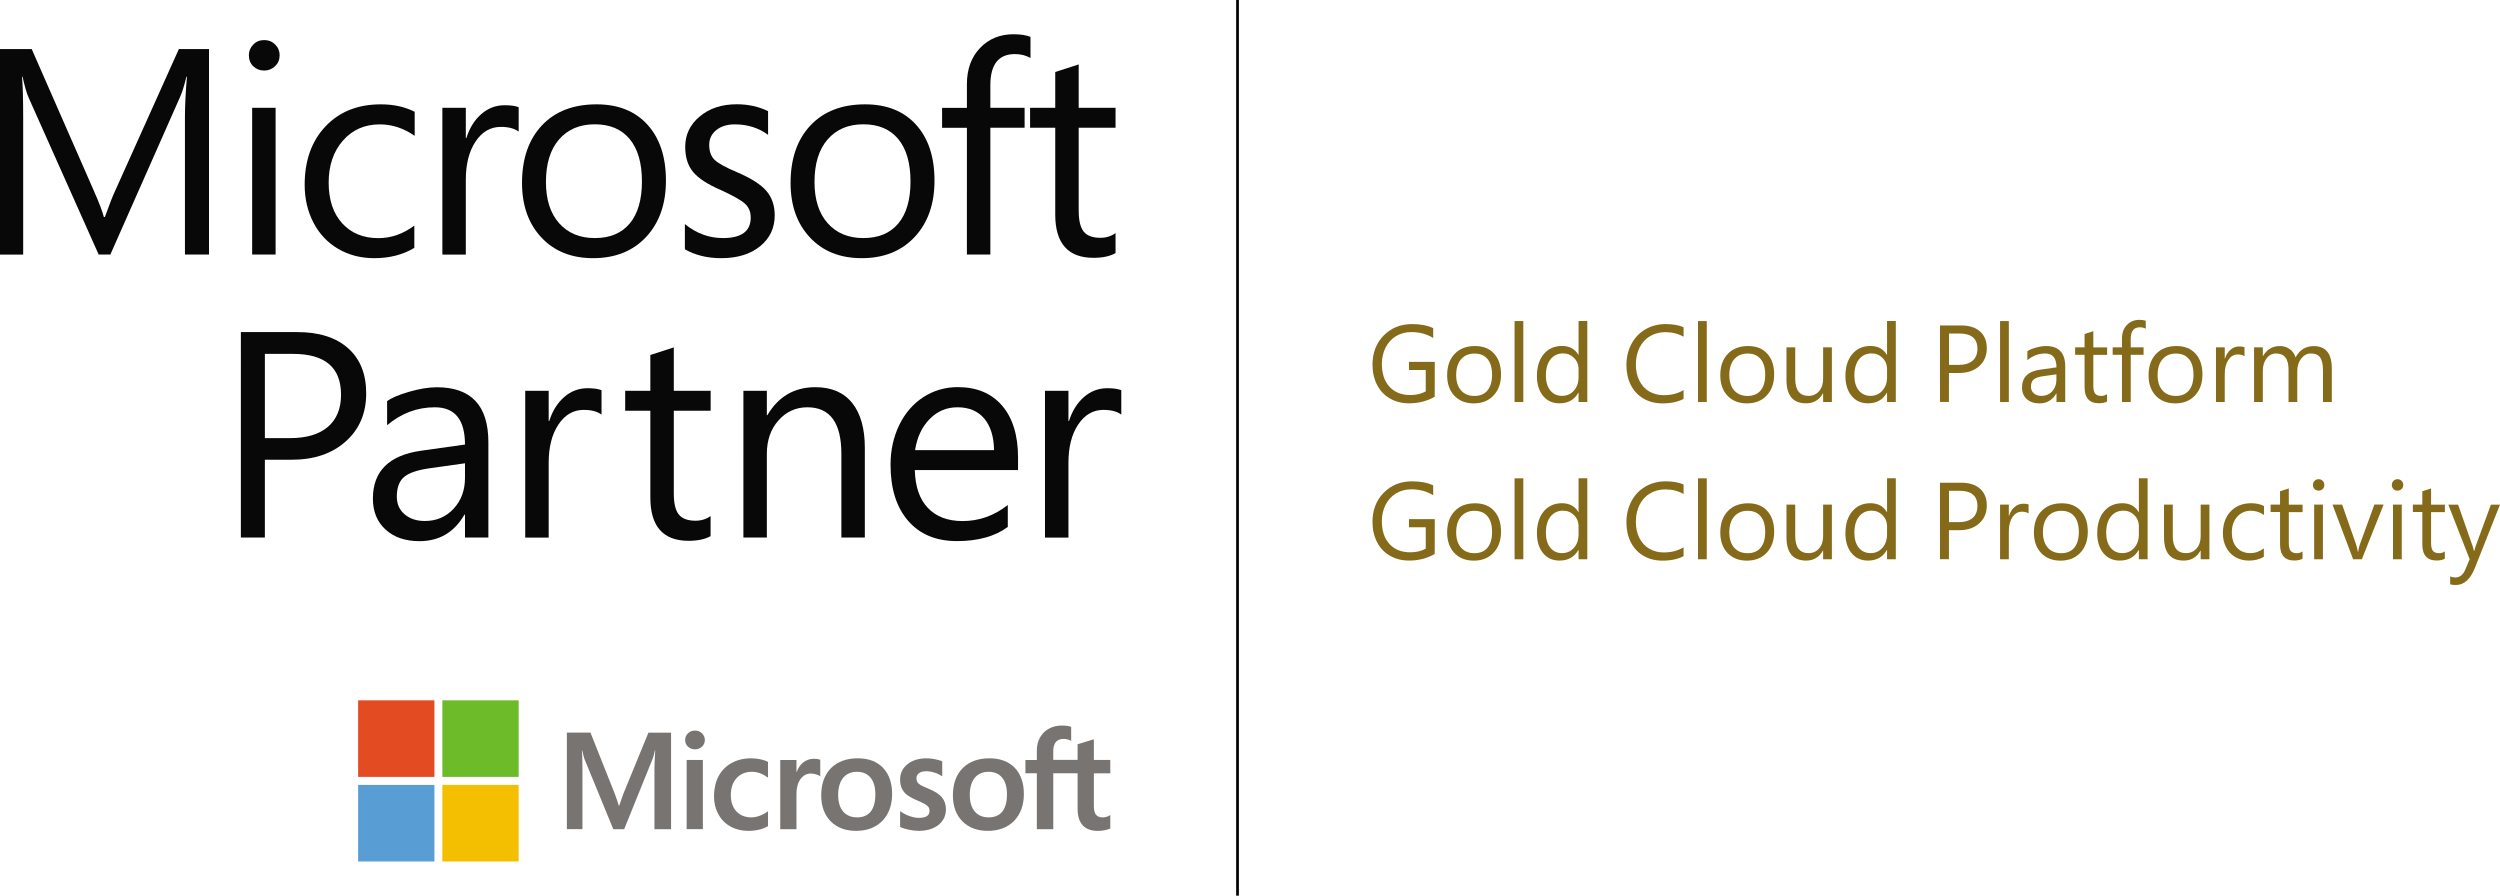<?xml version="1.0" encoding="utf-8"?>
<!-- Generator: Adobe Illustrator 24.2.1, SVG Export Plug-In . SVG Version: 6.00 Build 0)  -->
<svg version="1.1" id="Laag_1" xmlns="http://www.w3.org/2000/svg" xmlns:xlink="http://www.w3.org/1999/xlink" x="0px" y="0px"
	 viewBox="0 0 365.65 131" style="enable-background:new 0 0 365.65 131;" xml:space="preserve">
<style type="text/css">
	.st0{fill:#080808;}
	.st1{fill:#777471;}
	.st2{fill:#E34C22;}
	.st3{fill:#6DBB29;}
	.st4{fill:#599DD5;}
	.st5{fill:#F3BF00;}
	.st6{fill:none;stroke:#000000;stroke-width:0.4;stroke-miterlimit:10;}
	.st7{fill:#856A1A;}
</style>
<g>
	<path class="st0" d="M30.56,37.23h-3.51V17.05c0-1.59,0.1-3.53,0.29-5.83h-0.08c-0.33,1.36-0.63,2.33-0.9,2.91l-10.22,23.1h-1.71
		L4.2,14.31c-0.28-0.61-0.58-1.64-0.9-3.08H3.22c0.11,1.2,0.17,3.16,0.17,5.87v20.14H0V7.18h4.64l9.19,20.96
		c0.7,1.59,1.15,2.79,1.36,3.6h0.15c0.7-1.93,1.18-3.16,1.44-3.69l9.38-20.87h4.41V37.23"/>
	<path class="st0" d="M40.31,37.23h-3.43V15.77h3.43V37.23 M40.9,8.08c0,0.64-0.22,1.18-0.67,1.6c-0.45,0.43-0.98,0.64-1.59,0.64
		c-0.63,0-1.16-0.21-1.59-0.62c-0.43-0.41-0.65-0.95-0.65-1.62c0-0.6,0.21-1.12,0.64-1.56c0.42-0.44,0.96-0.66,1.6-0.66
		c0.64,0,1.18,0.22,1.61,0.65C40.68,6.94,40.9,7.47,40.9,8.08"/>
	<path class="st0" d="M60.6,36.25c-1.66,1.01-3.61,1.51-5.87,1.51c-1.95,0-3.7-0.45-5.25-1.35c-1.55-0.9-2.76-2.18-3.62-3.82
		c-0.86-1.65-1.3-3.5-1.3-5.55c0-3.55,1.01-6.4,3.04-8.55c2.03-2.15,4.72-3.23,8.1-3.23c1.87,0,3.52,0.36,4.95,1.09v3.52
		c-1.6-1.12-3.3-1.68-5.1-1.68c-2.21,0-4.01,0.79-5.4,2.38c-1.39,1.59-2.08,3.64-2.08,6.15c0,2.5,0.66,4.48,1.97,5.93
		c1.32,1.45,3.08,2.18,5.3,2.18c1.87,0,3.62-0.61,5.26-1.84V36.25"/>
	<path class="st0" d="M75.86,19.25c-0.61-0.46-1.48-0.69-2.61-0.69c-1.52,0-2.75,0.72-3.7,2.15c-0.95,1.43-1.42,3.29-1.42,5.59
		v10.94h-3.43V15.77h3.43v4.42h0.08c0.47-1.48,1.2-2.65,2.19-3.51c0.99-0.86,2.12-1.29,3.41-1.29c0.89,0,1.57,0.1,2.05,0.29V19.25"
		/>
	<path class="st0" d="M93.89,26.54c0-2.7-0.6-4.76-1.79-6.2c-1.19-1.44-2.89-2.16-5.11-2.16c-2.2,0-3.94,0.74-5.22,2.21
		c-1.28,1.47-1.92,3.55-1.92,6.23c0,2.57,0.64,4.58,1.93,6.03c1.29,1.45,3.03,2.17,5.21,2.17c2.23,0,3.93-0.71,5.12-2.14
		C93.29,31.26,93.89,29.21,93.89,26.54 M97.4,26.42c0,3.41-0.96,6.15-2.89,8.23c-1.93,2.07-4.52,3.11-7.76,3.11
		c-3.16,0-5.69-1.01-7.57-3.03c-1.89-2.02-2.83-4.68-2.83-7.97c0-3.55,0.97-6.35,2.9-8.41c1.94-2.06,4.6-3.09,8-3.09
		c3.18,0,5.66,1,7.46,2.99C96.5,20.23,97.4,22.95,97.4,26.42"/>
	<path class="st0" d="M113.31,31.49c0,1.86-0.71,3.37-2.14,4.53c-1.43,1.16-3.33,1.74-5.69,1.74c-2.02,0-3.79-0.43-5.31-1.3v-3.69
		c1.68,1.37,3.54,2.05,5.56,2.05c2.72,0,4.07-1,4.07-3c0-0.81-0.26-1.47-0.79-1.98c-0.53-0.51-1.73-1.2-3.61-2.06
		c-1.89-0.81-3.23-1.68-4.01-2.61c-0.78-0.93-1.17-2.16-1.17-3.7c0-1.77,0.71-3.26,2.13-4.44c1.42-1.19,3.22-1.78,5.41-1.78
		c1.68,0,3.21,0.34,4.58,1.01v3.46c-1.39-1.02-3.01-1.53-4.85-1.53c-1.13,0-2.04,0.28-2.73,0.84c-0.69,0.56-1.03,1.28-1.03,2.16
		c0,0.95,0.26,1.68,0.79,2.19c0.53,0.51,1.62,1.11,3.28,1.81c2.03,0.87,3.46,1.77,4.28,2.72C112.9,28.86,113.31,30.05,113.31,31.49"
		/>
	<path class="st0" d="M133.17,26.54c0-2.7-0.6-4.76-1.79-6.2c-1.19-1.44-2.89-2.16-5.11-2.16c-2.2,0-3.94,0.74-5.22,2.21
		c-1.28,1.47-1.92,3.55-1.92,6.23c0,2.57,0.64,4.58,1.93,6.03c1.29,1.45,3.03,2.17,5.21,2.17c2.23,0,3.93-0.71,5.12-2.14
		C132.58,31.26,133.17,29.21,133.17,26.54 M136.68,26.42c0,3.41-0.96,6.15-2.89,8.23c-1.93,2.07-4.52,3.11-7.76,3.11
		c-3.16,0-5.69-1.01-7.57-3.03c-1.89-2.02-2.83-4.68-2.83-7.97c0-3.55,0.97-6.35,2.9-8.41c1.94-2.06,4.6-3.09,8-3.09
		c3.18,0,5.66,1,7.46,2.99C135.78,20.23,136.68,22.95,136.68,26.42"/>
	<path class="st0" d="M150.72,8.48c-0.67-0.38-1.43-0.57-2.28-0.57c-2.4,0-3.59,1.52-3.59,4.55v3.31h5.01v2.91h-5.01v18.55h-3.43
		V18.69h-3.63v-2.91h3.63v-3.48c0-2.18,0.64-3.94,1.92-5.28c1.28-1.34,2.91-2.01,4.89-2.01c1.04,0,1.87,0.13,2.49,0.38V8.48"/>
	<path class="st0" d="M163.16,37.02c-0.82,0.46-1.89,0.69-3.22,0.69c-3.73,0-5.6-2.11-5.6-6.33v-12.7h-3.68v-2.91h3.68v-5.24
		l3.43-1.11v6.35h5.39v2.91h-5.39V30.8c0,1.44,0.24,2.46,0.73,3.07c0.49,0.61,1.3,0.91,2.44,0.91c0.85,0,1.59-0.23,2.22-0.69V37.02"
		/>
	<path class="st0" d="M49.88,57.73c0-3.98-2.34-5.97-7.02-5.97h-4.12v12.32h3.68c2.41,0,4.25-0.55,5.54-1.65
		C49.24,61.33,49.88,59.77,49.88,57.73 M53.56,57.54c0,2.91-1,5.25-3,7.03c-2,1.78-4.62,2.67-7.87,2.67h-3.95v11.38h-3.51V48.57
		h8.23c3.2,0,5.69,0.79,7.45,2.36C52.68,52.5,53.56,54.7,53.56,57.54"/>
	<path class="st0" d="M68.01,67.76l-5.18,0.73c-1.77,0.25-3.01,0.67-3.72,1.27c-0.71,0.59-1.07,1.55-1.07,2.88
		c0,1.08,0.38,1.94,1.15,2.59c0.77,0.65,1.75,0.97,2.95,0.97c1.7,0,3.1-0.6,4.21-1.8c1.11-1.2,1.66-2.7,1.66-4.51V67.76
		 M71.44,78.62h-3.43v-3.35h-0.08c-1.49,2.59-3.68,3.88-6.58,3.88c-2.06,0-3.71-0.56-4.95-1.69c-1.24-1.12-1.86-2.64-1.86-4.54
		c0-4,2.35-6.33,7.06-7l6.41-0.9c0-3.63-1.47-5.45-4.41-5.45c-2.58,0-4.9,0.87-6.98,2.62v-3.52c0.63-0.47,1.7-0.93,3.22-1.37
		c1.52-0.44,2.87-0.66,4.05-0.66c5.03,0,7.54,2.68,7.54,8.03V78.62"/>
	<path class="st0" d="M87.98,60.64c-0.61-0.46-1.48-0.69-2.61-0.69c-1.52,0-2.75,0.72-3.7,2.15c-0.95,1.43-1.42,3.29-1.42,5.59
		v10.94h-3.43V57.16h3.43v4.42h0.08c0.47-1.48,1.2-2.65,2.19-3.51c0.99-0.86,2.12-1.29,3.41-1.29c0.89,0,1.57,0.1,2.05,0.29V60.64"
		/>
	<path class="st0" d="M103.94,78.41c-0.82,0.46-1.89,0.69-3.22,0.69c-3.73,0-5.6-2.11-5.6-6.33v-12.7h-3.68v-2.91h3.68v-5.24
		l3.43-1.11v6.35h5.39v2.91h-5.39v12.11c0,1.44,0.24,2.46,0.73,3.07c0.49,0.61,1.3,0.91,2.44,0.91c0.85,0,1.59-0.23,2.21-0.69V78.41
		"/>
	<path class="st0" d="M126.49,78.62h-3.43V66.38c0-4.54-1.66-6.81-4.97-6.81c-1.69,0-3.1,0.64-4.23,1.92
		c-1.14,1.28-1.7,2.91-1.7,4.89v12.24h-3.43V57.16h3.43v3.56h0.08c1.6-2.72,3.94-4.09,7.02-4.09c2.35,0,4.15,0.77,5.38,2.31
		c1.23,1.54,1.85,3.72,1.85,6.54V78.62"/>
	<path class="st0" d="M145.39,65.84c-0.03-1.98-0.51-3.52-1.43-4.62c-0.93-1.1-2.23-1.65-3.92-1.65c-1.59,0-2.95,0.57-4.07,1.72
		c-1.13,1.15-1.84,2.66-2.13,4.55H145.39 M148.9,68.75h-15.1c0.06,2.42,0.69,4.26,1.91,5.54c1.22,1.28,2.91,1.92,5.07,1.92
		c2.42,0,4.63-0.78,6.62-2.35v3.21c-1.87,1.38-4.35,2.07-7.44,2.07c-3.05,0-5.43-0.99-7.14-2.97c-1.71-1.98-2.57-4.71-2.57-8.2
		c0-2.12,0.43-4.06,1.28-5.82c0.86-1.75,2.04-3.11,3.54-4.08c1.5-0.96,3.18-1.45,5.01-1.45c2.77,0,4.93,0.9,6.49,2.71
		c1.55,1.81,2.33,4.34,2.33,7.6V68.75"/>
	<path class="st0" d="M164,60.64c-0.61-0.46-1.48-0.69-2.61-0.69c-1.52,0-2.75,0.72-3.7,2.15c-0.95,1.43-1.42,3.29-1.42,5.59v10.94
		h-3.43V57.16h3.43v4.42h0.08c0.47-1.48,1.2-2.65,2.19-3.51c0.99-0.86,2.12-1.29,3.41-1.29c0.89,0,1.57,0.1,2.05,0.29V60.64"/>
	<path class="st1" d="M91.21,116.01l-0.66,1.85h-0.04c-0.12-0.43-0.32-1.05-0.62-1.83l-3.53-8.88h-3.45v14.12h2.28v-8.68
		c0-0.54-0.01-1.18-0.03-1.92c-0.01-0.37-0.05-0.68-0.06-0.9h0.05c0.12,0.53,0.24,0.94,0.32,1.21l4.23,10.3h1.59l4.2-10.39
		c0.1-0.24,0.2-0.7,0.29-1.12h0.05c-0.06,1.03-0.1,1.97-0.11,2.54v8.97h2.43v-14.12h-3.31L91.21,116.01"/>
	<polyline class="st1" points="100.43,121.27 102.8,121.27 102.8,113.63 102.8,111.15 100.43,111.15 100.43,116.13 100.43,121.27 	
		"/>
	<path class="st1" d="M101.64,106.85c-0.39,0-0.73,0.13-1.01,0.4c-0.28,0.26-0.42,0.6-0.42,0.99c0,0.39,0.14,0.71,0.42,0.97
		c0.28,0.26,0.62,0.39,1.02,0.39c0.4,0,0.74-0.13,1.02-0.39c0.28-0.26,0.42-0.59,0.42-0.97c0-0.38-0.14-0.71-0.41-0.98
		C102.4,106.99,102.05,106.85,101.64,106.85"/>
	<path class="st1" d="M111.2,111.05c-0.46-0.09-0.9-0.14-1.33-0.14c-1.09,0-2.06,0.23-2.89,0.7c-0.83,0.46-1.47,1.12-1.9,1.96
		c-0.43,0.84-0.65,1.82-0.65,2.91c0,0.96,0.21,1.83,0.64,2.61c0.42,0.78,1.02,1.38,1.78,1.8c0.76,0.42,1.63,0.63,2.59,0.63
		c1.13,0,2.09-0.23,2.86-0.67l0.03-0.02v-2.18l-0.1,0.07c-0.35,0.26-0.74,0.46-1.16,0.61c-0.42,0.15-0.8,0.22-1.14,0.22
		c-0.93,0-1.68-0.29-2.22-0.87c-0.54-0.58-0.82-1.39-0.82-2.41c0-1.03,0.29-1.86,0.85-2.47c0.57-0.61,1.31-0.92,2.23-0.92
		c0.78,0,1.54,0.27,2.26,0.79l0.1,0.07v-2.3l-0.03-0.02C112.03,111.27,111.66,111.15,111.2,111.05"/>
	<path class="st1" d="M119.02,110.98c-0.6,0-1.13,0.19-1.59,0.57c-0.4,0.33-0.69,0.79-0.91,1.36h-0.03v-1.75h-2.37v10.12h2.37v-5.18
		c0-0.88,0.2-1.6,0.59-2.15c0.39-0.54,0.9-0.81,1.53-0.81c0.21,0,0.45,0.04,0.71,0.11c0.26,0.07,0.44,0.15,0.55,0.22l0.1,0.07v-2.4
		l-0.04-0.02C119.73,111.02,119.41,110.98,119.02,110.98"/>
	<path class="st1" d="M127.35,118.7c-0.45,0.56-1.12,0.85-1.99,0.85c-0.87,0-1.56-0.29-2.04-0.86c-0.49-0.57-0.73-1.39-0.73-2.43
		c0-1.07,0.25-1.91,0.73-2.5c0.48-0.58,1.17-0.88,2.02-0.88c0.83,0,1.5,0.28,1.97,0.84c0.48,0.56,0.72,1.39,0.72,2.48
		C128.03,117.29,127.8,118.14,127.35,118.7 M125.46,110.91c-1.66,0-2.98,0.49-3.93,1.45c-0.94,0.96-1.42,2.3-1.42,3.97
		c0,1.58,0.47,2.86,1.38,3.79c0.92,0.93,2.17,1.4,3.72,1.4c1.61,0,2.91-0.5,3.85-1.47c0.94-0.98,1.42-2.3,1.42-3.93
		c0-1.61-0.45-2.89-1.33-3.82C128.27,111.38,127.03,110.91,125.46,110.91"/>
	<path class="st1" d="M135.75,115.33c-0.75-0.3-1.23-0.55-1.42-0.74c-0.19-0.19-0.29-0.45-0.29-0.78c0-0.29,0.12-0.53,0.37-0.72
		c0.25-0.19,0.59-0.29,1.02-0.29c0.4,0,0.81,0.06,1.22,0.19c0.41,0.12,0.76,0.29,1.06,0.49l0.1,0.07v-2.2l-0.04-0.02
		c-0.28-0.12-0.64-0.22-1.08-0.3c-0.44-0.08-0.84-0.12-1.18-0.12c-1.13,0-2.07,0.29-2.78,0.86c-0.72,0.58-1.08,1.33-1.08,2.25
		c0,0.47,0.08,0.9,0.23,1.25c0.16,0.36,0.4,0.68,0.72,0.94c0.32,0.26,0.81,0.54,1.46,0.82c0.55,0.23,0.95,0.42,1.21,0.57
		c0.25,0.15,0.43,0.3,0.53,0.44c0.1,0.14,0.15,0.33,0.15,0.57c0,0.68-0.51,1.01-1.55,1.01c-0.39,0-0.83-0.08-1.31-0.24
		c-0.48-0.16-0.94-0.39-1.34-0.68l-0.1-0.07v2.32l0.04,0.02c0.34,0.16,0.77,0.29,1.27,0.39c0.51,0.1,0.96,0.16,1.36,0.16
		c1.23,0,2.22-0.29,2.94-0.87c0.73-0.58,1.09-1.35,1.09-2.3c0-0.68-0.2-1.27-0.59-1.74C137.36,116.14,136.69,115.71,135.75,115.33"
		/>
	<path class="st1" d="M146.6,118.7c-0.45,0.56-1.12,0.85-1.99,0.85c-0.87,0-1.56-0.29-2.04-0.86c-0.49-0.57-0.73-1.39-0.73-2.43
		c0-1.07,0.25-1.91,0.73-2.5c0.48-0.58,1.17-0.88,2.02-0.88c0.83,0,1.5,0.28,1.97,0.84c0.48,0.56,0.72,1.39,0.72,2.48
		C147.28,117.29,147.05,118.14,146.6,118.7 M144.72,110.91c-1.66,0-2.98,0.49-3.93,1.45c-0.94,0.96-1.42,2.3-1.42,3.97
		c0,1.58,0.47,2.86,1.39,3.79c0.92,0.93,2.17,1.4,3.72,1.4c1.61,0,2.91-0.5,3.85-1.47c0.94-0.98,1.42-2.3,1.42-3.93
		c0-1.61-0.45-2.89-1.33-3.82C147.53,111.38,146.28,110.91,144.72,110.91"/>
	<path class="st1" d="M162.39,113.09v-1.94h-2.4v-3.02l-0.08,0.02l-2.26,0.69l-0.04,0.01v2.29h-3.56v-1.27
		c0-0.59,0.13-1.05,0.39-1.35c0.26-0.3,0.63-0.45,1.1-0.45c0.34,0,0.69,0.08,1.04,0.24l0.09,0.04v-2.04l-0.04-0.01
		c-0.33-0.12-0.78-0.18-1.33-0.18c-0.7,0-1.34,0.15-1.89,0.46c-0.56,0.3-0.99,0.74-1.3,1.29c-0.31,0.55-0.46,1.19-0.46,1.89v1.4
		h-1.67v1.94h1.67v8.18h2.4v-8.18h3.56v5.2c0,2.14,1.01,3.23,2.99,3.23c0.33,0,0.67-0.04,1.02-0.11c0.36-0.08,0.6-0.15,0.74-0.24
		l0.03-0.02v-1.96l-0.1,0.07c-0.13,0.09-0.29,0.16-0.48,0.21c-0.19,0.05-0.35,0.08-0.47,0.08c-0.47,0-0.81-0.13-1.02-0.37
		c-0.22-0.25-0.33-0.69-0.33-1.3v-4.78H162.39"/>
	<polyline class="st2" points="63.54,113.63 52.38,113.63 52.38,102.43 63.54,102.43 63.54,113.63 	"/>
	<polyline class="st3" points="75.86,113.63 64.7,113.63 64.7,102.43 75.86,102.43 75.86,113.63 	"/>
	<polyline class="st4" points="63.54,126 52.38,126 52.38,114.8 63.54,114.8 63.54,126 	"/>
	<polyline class="st5" points="75.86,126 64.7,126 64.7,114.8 75.86,114.8 75.86,126 	"/>
	<line class="st6" x1="181" y1="0" x2="181" y2="131"/>
	<path class="st7" d="M209.84,58.03c-1.12,0.64-2.38,0.96-3.75,0.96c-1.05,0-1.98-0.24-2.8-0.71c-0.82-0.47-1.45-1.14-1.89-2.01
		c-0.44-0.86-0.66-1.84-0.66-2.93c0-1.72,0.54-3.14,1.63-4.26c1.09-1.12,2.48-1.68,4.18-1.68c1.22,0,2.24,0.2,3.07,0.59v1.45
		c-0.91-0.58-1.98-0.87-3.22-0.87c-0.82,0-1.55,0.2-2.21,0.59c-0.65,0.39-1.16,0.95-1.53,1.66c-0.36,0.72-0.55,1.52-0.55,2.4
		c0,1.41,0.37,2.53,1.11,3.34c0.74,0.81,1.76,1.22,3.04,1.22c0.87,0,1.63-0.18,2.27-0.53v-3.13h-2.45v-1.19h3.77L209.84,58.03"/>
	<path class="st7" d="M219.54,54.77c0,1.27-0.36,2.29-1.09,3.07c-0.72,0.77-1.68,1.16-2.9,1.16c-1.18,0-2.13-0.38-2.84-1.12
		c-0.7-0.76-1.05-1.75-1.05-2.98c0-1.32,0.36-2.37,1.09-3.13c0.72-0.77,1.72-1.16,2.99-1.16c1.19,0,2.12,0.37,2.79,1.12
		C219.2,52.46,219.54,53.48,219.54,54.77L219.54,54.77 M218.23,54.82c0-1.01-0.22-1.78-0.67-2.31c-0.44-0.54-1.08-0.8-1.91-0.8
		c-0.82,0-1.47,0.28-1.95,0.83c-0.48,0.55-0.72,1.32-0.72,2.32c0,0.96,0.24,1.71,0.72,2.25c0.48,0.54,1.14,0.8,1.95,0.8
		c0.83,0,1.47-0.27,1.91-0.8C218,56.57,218.23,55.81,218.23,54.82"/>
	<polyline class="st7" points="222.8,58.8 221.52,58.8 221.52,46.96 222.8,46.96 222.8,58.8 	"/>
	<path class="st7" d="M232.16,58.8h-1.28v-1.36h-0.03c-0.59,1.04-1.51,1.55-2.75,1.55c-1.01,0-1.82-0.36-2.41-1.09
		c-0.6-0.73-0.9-1.7-0.9-2.91c0-1.32,0.33-2.39,0.99-3.19c0.67-0.8,1.56-1.2,2.67-1.2c1.09,0,1.89,0.43,2.4,1.3h0.03v-4.95h1.28
		V58.8L232.16,58.8 M230.88,55.18V54c0-0.66-0.22-1.21-0.66-1.65c-0.44-0.44-0.97-0.66-1.6-0.66c-0.77,0-1.38,0.29-1.84,0.86
		c-0.45,0.57-0.68,1.36-0.68,2.37c0,0.92,0.21,1.64,0.64,2.18c0.43,0.53,1,0.8,1.73,0.8c0.7,0,1.28-0.26,1.73-0.77
		C230.65,56.63,230.88,55.97,230.88,55.18"/>
	<path class="st7" d="M246.24,58.34c-0.82,0.44-1.85,0.66-3.09,0.66c-1.04,0-1.96-0.23-2.76-0.7c-0.8-0.46-1.42-1.12-1.86-1.97
		c-0.43-0.85-0.65-1.83-0.65-2.92c0-1.14,0.24-2.17,0.73-3.09c0.48-0.92,1.16-1.64,2.04-2.15s1.86-0.77,2.95-0.77
		c1.06,0,1.94,0.15,2.64,0.46v1.39c-0.8-0.45-1.69-0.67-2.66-0.67c-0.84,0-1.59,0.2-2.25,0.59c-0.66,0.39-1.17,0.95-1.53,1.67
		c-0.36,0.72-0.54,1.55-0.54,2.48c0,0.89,0.17,1.67,0.51,2.35c0.34,0.68,0.82,1.21,1.44,1.58c0.62,0.36,1.33,0.55,2.12,0.55
		c1.12,0,2.09-0.25,2.91-0.75V58.34"/>
	<polyline class="st7" points="249.63,58.8 248.35,58.8 248.35,46.96 249.63,46.96 249.63,58.8 	"/>
	<path class="st7" d="M259.49,54.77c0,1.27-0.36,2.29-1.09,3.07c-0.72,0.77-1.68,1.16-2.9,1.16c-1.18,0-2.13-0.38-2.84-1.12
		c-0.7-0.76-1.05-1.75-1.05-2.98c0-1.32,0.36-2.37,1.09-3.13c0.72-0.77,1.72-1.16,2.99-1.16c1.19,0,2.12,0.37,2.79,1.12
		C259.15,52.46,259.49,53.48,259.49,54.77L259.49,54.77 M258.18,54.82c0-1.01-0.22-1.78-0.67-2.31c-0.44-0.54-1.08-0.8-1.91-0.8
		c-0.82,0-1.47,0.28-1.95,0.83c-0.48,0.55-0.72,1.32-0.72,2.32c0,0.96,0.24,1.71,0.72,2.25c0.48,0.54,1.14,0.8,1.95,0.8
		c0.83,0,1.47-0.27,1.91-0.8S258.18,55.81,258.18,54.82"/>
	<path class="st7" d="M267.93,58.8h-1.28v-1.27h-0.03c-0.53,0.97-1.35,1.46-2.46,1.46c-1.91,0-2.87-1.14-2.87-3.41V50.8h1.28v4.58
		c0,1.68,0.65,2.52,1.94,2.52c0.64,0,1.15-0.23,1.55-0.69c0.4-0.46,0.59-1.07,0.59-1.8V50.8h1.28L267.93,58.8"/>
	<path class="st7" d="M277.28,58.8H276v-1.36h-0.03c-0.59,1.04-1.51,1.55-2.75,1.55c-1.01,0-1.82-0.36-2.41-1.09
		c-0.6-0.73-0.9-1.7-0.9-2.91c0-1.32,0.33-2.39,0.99-3.19c0.67-0.8,1.56-1.2,2.67-1.2c1.09,0,1.89,0.43,2.4,1.3H276v-4.95h1.28V58.8
		L277.28,58.8 M276,55.18V54c0-0.66-0.22-1.21-0.66-1.65c-0.44-0.44-0.97-0.66-1.6-0.66c-0.77,0-1.38,0.29-1.84,0.86
		c-0.45,0.57-0.68,1.36-0.68,2.37c0,0.92,0.21,1.64,0.64,2.18c0.43,0.53,1,0.8,1.73,0.8c0.7,0,1.28-0.26,1.73-0.77
		C275.77,56.63,276,55.97,276,55.18"/>
	<path class="st7" d="M290.59,50.94c0,1.08-0.38,1.96-1.12,2.62c-0.74,0.66-1.72,0.99-2.94,0.99h-1.48v4.24h-1.31V47.6h3.08
		c1.2,0,2.12,0.29,2.78,0.88C290.26,49.06,290.59,49.88,290.59,50.94L290.59,50.94 M289.22,51.01c0-1.48-0.88-2.23-2.62-2.23h-1.54
		v4.59h1.38c0.9,0,1.59-0.2,2.07-0.61C288.98,52.36,289.22,51.77,289.22,51.01"/>
	<polyline class="st7" points="293.81,58.8 292.53,58.8 292.53,46.96 293.81,46.96 293.81,58.8 	"/>
	<path class="st7" d="M302.06,58.8h-1.28v-1.25h-0.03c-0.56,0.96-1.38,1.45-2.46,1.45c-0.77,0-1.39-0.21-1.85-0.62
		c-0.46-0.42-0.7-0.99-0.7-1.7c0-1.49,0.88-2.36,2.64-2.61l2.4-0.34c0-1.35-0.55-2.03-1.65-2.03c-0.96,0-1.83,0.33-2.61,0.98v-1.31
		c0.23-0.18,0.64-0.35,1.2-0.51c0.57-0.17,1.07-0.25,1.52-0.25c1.88,0,2.82,1,2.82,2.99V58.8L302.06,58.8 M300.78,54.75l-1.94,0.27
		c-0.66,0.09-1.12,0.25-1.39,0.48c-0.27,0.22-0.4,0.58-0.4,1.07c0,0.4,0.14,0.72,0.43,0.97c0.29,0.24,0.65,0.36,1.1,0.36
		c0.64,0,1.16-0.22,1.57-0.67c0.42-0.45,0.62-1.01,0.62-1.68V54.75"/>
	<path class="st7" d="M308.18,58.72c-0.31,0.17-0.71,0.26-1.2,0.26c-1.4,0-2.09-0.79-2.09-2.36v-4.73h-1.38V50.8h1.38v-1.95
		l1.28-0.41v2.37h2.02v1.09h-2.02v4.52c0,0.54,0.09,0.92,0.27,1.15c0.18,0.22,0.49,0.34,0.91,0.34c0.32,0,0.59-0.09,0.83-0.26V58.72
		"/>
	<path class="st7" d="M313.83,48.08c-0.25-0.14-0.53-0.21-0.85-0.21c-0.9,0-1.34,0.57-1.34,1.7v1.23h1.88v1.09h-1.88v6.91h-1.28
		v-6.91h-1.36V50.8h1.36v-1.3c0-0.81,0.24-1.47,0.72-1.97c0.48-0.5,1.09-0.75,1.83-0.75c0.39,0,0.7,0.05,0.93,0.14V48.08"/>
	<path class="st7" d="M322.13,54.77c0,1.27-0.36,2.29-1.09,3.07c-0.72,0.77-1.68,1.16-2.9,1.16c-1.18,0-2.13-0.38-2.84-1.12
		c-0.7-0.76-1.05-1.75-1.05-2.98c0-1.32,0.36-2.37,1.09-3.13c0.72-0.77,1.72-1.16,2.99-1.16c1.19,0,2.12,0.37,2.79,1.12
		C321.79,52.46,322.13,53.48,322.13,54.77L322.13,54.77 M320.82,54.82c0-1.01-0.22-1.78-0.67-2.31c-0.44-0.54-1.08-0.8-1.91-0.8
		c-0.82,0-1.47,0.28-1.95,0.83c-0.48,0.55-0.72,1.32-0.72,2.32c0,0.96,0.24,1.71,0.72,2.25c0.48,0.54,1.14,0.8,1.95,0.8
		c0.83,0,1.47-0.27,1.91-0.8S320.82,55.81,320.82,54.82"/>
	<path class="st7" d="M328.28,52.1c-0.23-0.17-0.55-0.26-0.98-0.26c-0.57,0-1.03,0.27-1.38,0.8c-0.35,0.53-0.53,1.22-0.53,2.08v4.08
		h-1.28v-8h1.28v1.65h0.03c0.18-0.55,0.45-0.99,0.82-1.3c0.37-0.32,0.79-0.48,1.27-0.48c0.33,0,0.59,0.04,0.77,0.11V52.1"/>
	<path class="st7" d="M341.04,58.8h-1.28v-4.59c0-0.9-0.14-1.54-0.41-1.92c-0.27-0.39-0.73-0.59-1.38-0.59
		c-0.55,0-1.01,0.25-1.4,0.75c-0.38,0.5-0.57,1.1-0.57,1.79v4.56h-1.28v-4.75c0-1.57-0.61-2.35-1.82-2.35
		c-0.56,0-1.03,0.24-1.39,0.71c-0.36,0.47-0.55,1.08-0.55,1.83v4.56h-1.28v-8h1.28v1.27h0.03c0.57-0.97,1.39-1.46,2.48-1.46
		c0.52,0,0.99,0.15,1.41,0.44c0.42,0.29,0.71,0.7,0.87,1.23c0.59-1.11,1.48-1.66,2.66-1.66c1.76,0,2.64,1.09,2.64,3.27V58.8"/>
	<path class="st7" d="M209.84,81.03c-1.12,0.64-2.38,0.96-3.75,0.96c-1.05,0-1.98-0.24-2.8-0.71c-0.82-0.47-1.45-1.14-1.89-2.01
		c-0.44-0.86-0.66-1.84-0.66-2.93c0-1.72,0.54-3.14,1.63-4.26c1.09-1.12,2.48-1.68,4.18-1.68c1.22,0,2.24,0.2,3.07,0.59v1.45
		c-0.91-0.58-1.98-0.87-3.22-0.87c-0.82,0-1.55,0.2-2.21,0.59c-0.65,0.39-1.16,0.95-1.53,1.66c-0.36,0.72-0.55,1.52-0.55,2.4
		c0,1.41,0.37,2.53,1.11,3.34c0.74,0.81,1.76,1.22,3.04,1.22c0.87,0,1.63-0.18,2.27-0.53v-3.13h-2.45v-1.19h3.77L209.84,81.03"/>
	<path class="st7" d="M219.54,77.77c0,1.27-0.36,2.29-1.09,3.07c-0.72,0.77-1.68,1.16-2.9,1.16c-1.18,0-2.13-0.38-2.84-1.12
		c-0.7-0.76-1.05-1.75-1.05-2.98c0-1.32,0.36-2.37,1.09-3.13c0.72-0.77,1.72-1.16,2.99-1.16c1.19,0,2.12,0.37,2.79,1.12
		C219.2,75.46,219.54,76.48,219.54,77.77L219.54,77.77 M218.23,77.82c0-1.01-0.22-1.78-0.67-2.31c-0.44-0.54-1.08-0.8-1.91-0.8
		c-0.82,0-1.47,0.28-1.95,0.83c-0.48,0.55-0.72,1.32-0.72,2.32c0,0.96,0.24,1.71,0.72,2.25c0.48,0.54,1.14,0.8,1.95,0.8
		c0.83,0,1.47-0.27,1.91-0.8C218,79.57,218.23,78.81,218.23,77.82"/>
	<polyline class="st7" points="222.8,81.8 221.52,81.8 221.52,69.96 222.8,69.96 222.8,81.8 	"/>
	<path class="st7" d="M232.16,81.8h-1.28v-1.36h-0.03c-0.59,1.04-1.51,1.55-2.75,1.55c-1.01,0-1.82-0.36-2.41-1.09
		c-0.6-0.73-0.9-1.7-0.9-2.91c0-1.32,0.33-2.39,0.99-3.19c0.67-0.8,1.56-1.2,2.67-1.2c1.09,0,1.89,0.43,2.4,1.3h0.03v-4.95h1.28
		V81.8L232.16,81.8 M230.88,78.18V77c0-0.66-0.22-1.21-0.66-1.65c-0.44-0.44-0.97-0.66-1.6-0.66c-0.77,0-1.38,0.29-1.84,0.86
		c-0.45,0.57-0.68,1.36-0.68,2.37c0,0.92,0.21,1.64,0.64,2.18c0.43,0.53,1,0.8,1.73,0.8c0.7,0,1.28-0.26,1.73-0.77
		S230.88,78.97,230.88,78.18"/>
	<path class="st7" d="M246.24,81.34c-0.82,0.44-1.85,0.66-3.09,0.66c-1.04,0-1.96-0.23-2.76-0.7c-0.8-0.46-1.42-1.12-1.86-1.97
		c-0.43-0.85-0.65-1.83-0.65-2.92c0-1.14,0.24-2.17,0.73-3.09c0.48-0.92,1.16-1.64,2.04-2.15s1.86-0.77,2.95-0.77
		c1.06,0,1.94,0.15,2.64,0.46v1.39c-0.8-0.45-1.69-0.67-2.66-0.67c-0.84,0-1.59,0.2-2.25,0.59s-1.17,0.95-1.53,1.67
		c-0.36,0.72-0.54,1.55-0.54,2.48c0,0.89,0.17,1.67,0.51,2.35c0.34,0.68,0.82,1.21,1.44,1.58c0.62,0.36,1.33,0.55,2.12,0.55
		c1.12,0,2.09-0.25,2.91-0.75V81.34"/>
	<polyline class="st7" points="249.63,81.8 248.35,81.8 248.35,69.96 249.63,69.96 249.63,81.8 	"/>
	<path class="st7" d="M259.49,77.77c0,1.27-0.36,2.29-1.09,3.07c-0.72,0.77-1.68,1.16-2.9,1.16c-1.18,0-2.13-0.38-2.84-1.12
		c-0.7-0.76-1.05-1.75-1.05-2.98c0-1.32,0.36-2.37,1.09-3.13c0.72-0.77,1.72-1.16,2.99-1.16c1.19,0,2.12,0.37,2.79,1.12
		C259.15,75.46,259.49,76.48,259.49,77.77L259.49,77.77 M258.18,77.82c0-1.01-0.22-1.78-0.67-2.31c-0.44-0.54-1.08-0.8-1.91-0.8
		c-0.82,0-1.47,0.28-1.95,0.83c-0.48,0.55-0.72,1.32-0.72,2.32c0,0.96,0.24,1.71,0.72,2.25c0.48,0.54,1.14,0.8,1.95,0.8
		c0.83,0,1.47-0.27,1.91-0.8C257.96,79.57,258.18,78.81,258.18,77.82"/>
	<path class="st7" d="M267.93,81.8h-1.28v-1.27h-0.03c-0.53,0.97-1.35,1.46-2.46,1.46c-1.91,0-2.87-1.14-2.87-3.41V73.8h1.28v4.58
		c0,1.68,0.65,2.52,1.94,2.52c0.64,0,1.15-0.23,1.55-0.69c0.4-0.46,0.59-1.07,0.59-1.8V73.8h1.28L267.93,81.8"/>
	<path class="st7" d="M277.28,81.8H276v-1.36h-0.03c-0.59,1.04-1.51,1.55-2.75,1.55c-1.01,0-1.82-0.36-2.41-1.09
		c-0.6-0.73-0.9-1.7-0.9-2.91c0-1.32,0.33-2.39,0.99-3.19c0.67-0.8,1.56-1.2,2.67-1.2c1.09,0,1.89,0.43,2.4,1.3H276v-4.95h1.28V81.8
		L277.28,81.8 M276,78.18V77c0-0.66-0.22-1.21-0.66-1.65c-0.44-0.44-0.97-0.66-1.6-0.66c-0.77,0-1.38,0.29-1.84,0.86
		c-0.45,0.57-0.68,1.36-0.68,2.37c0,0.92,0.21,1.64,0.64,2.18c0.43,0.53,1,0.8,1.73,0.8c0.7,0,1.28-0.26,1.73-0.77
		S276,78.97,276,78.18"/>
	<path class="st7" d="M290.59,73.94c0,1.08-0.38,1.96-1.12,2.62c-0.74,0.66-1.72,0.99-2.94,0.99h-1.48v4.24h-1.31V70.6h3.08
		c1.2,0,2.12,0.29,2.78,0.88C290.26,72.06,290.59,72.88,290.59,73.94L290.59,73.94 M289.22,74.01c0-1.48-0.88-2.23-2.62-2.23h-1.54
		v4.59h1.38c0.9,0,1.59-0.2,2.07-0.61C288.98,75.36,289.22,74.77,289.22,74.01"/>
	<path class="st7" d="M296.7,75.1c-0.23-0.17-0.55-0.26-0.98-0.26c-0.57,0-1.03,0.27-1.38,0.8c-0.35,0.53-0.53,1.22-0.53,2.08v4.08
		h-1.28v-8h1.28v1.65h0.03c0.18-0.55,0.45-0.99,0.82-1.3c0.37-0.32,0.79-0.48,1.27-0.48c0.33,0,0.59,0.04,0.77,0.11V75.1"/>
	<path class="st7" d="M305.36,77.77c0,1.27-0.36,2.29-1.09,3.07c-0.72,0.77-1.68,1.16-2.9,1.16c-1.18,0-2.13-0.38-2.84-1.12
		c-0.7-0.76-1.05-1.75-1.05-2.98c0-1.32,0.36-2.37,1.09-3.13c0.72-0.77,1.72-1.16,2.99-1.16c1.19,0,2.12,0.37,2.79,1.12
		C305.03,75.46,305.36,76.48,305.36,77.77L305.36,77.77 M304.05,77.82c0-1.01-0.22-1.78-0.67-2.31c-0.44-0.54-1.08-0.8-1.91-0.8
		c-0.82,0-1.47,0.28-1.95,0.83c-0.48,0.55-0.72,1.32-0.72,2.32c0,0.96,0.24,1.71,0.72,2.25c0.48,0.54,1.14,0.8,1.95,0.8
		c0.83,0,1.47-0.27,1.91-0.8C303.83,79.57,304.05,78.81,304.05,77.82"/>
	<path class="st7" d="M314.11,81.8h-1.28v-1.36h-0.03c-0.59,1.04-1.51,1.55-2.75,1.55c-1.01,0-1.82-0.36-2.41-1.09
		c-0.6-0.73-0.9-1.7-0.9-2.91c0-1.32,0.33-2.39,0.99-3.19c0.67-0.8,1.56-1.2,2.67-1.2c1.09,0,1.89,0.43,2.4,1.3h0.03v-4.95h1.28
		V81.8L314.11,81.8 M312.83,78.18V77c0-0.66-0.22-1.21-0.66-1.65c-0.44-0.44-0.97-0.66-1.6-0.66c-0.77,0-1.38,0.29-1.84,0.86
		c-0.45,0.57-0.68,1.36-0.68,2.37c0,0.92,0.21,1.64,0.64,2.18c0.43,0.53,1,0.8,1.73,0.8c0.7,0,1.28-0.26,1.73-0.77
		S312.83,78.97,312.83,78.18"/>
	<path class="st7" d="M323.15,81.8h-1.28v-1.27h-0.03c-0.53,0.97-1.35,1.46-2.46,1.46c-1.91,0-2.87-1.14-2.87-3.41V73.8h1.28v4.58
		c0,1.68,0.65,2.52,1.94,2.52c0.64,0,1.15-0.23,1.55-0.69c0.4-0.46,0.59-1.07,0.59-1.8V73.8h1.28V81.8"/>
	<path class="st7" d="M331.12,81.43c-0.62,0.38-1.35,0.56-2.2,0.56c-0.73,0-1.39-0.17-1.97-0.5c-0.58-0.34-1.03-0.82-1.35-1.43
		s-0.48-1.3-0.48-2.07c0-1.32,0.38-2.39,1.13-3.19c0.76-0.8,1.77-1.2,3.03-1.2c0.7,0,1.32,0.14,1.85,0.41v1.31
		c-0.6-0.42-1.23-0.62-1.91-0.62c-0.83,0-1.5,0.3-2.02,0.89c-0.52,0.59-0.77,1.35-0.77,2.29c0,0.93,0.24,1.67,0.73,2.21
		c0.49,0.54,1.16,0.81,1.98,0.81c0.7,0,1.35-0.23,1.97-0.69V81.43"/>
	<path class="st7" d="M336.77,81.72c-0.31,0.17-0.71,0.26-1.2,0.26c-1.4,0-2.09-0.79-2.09-2.36v-4.73h-1.38V73.8h1.38v-1.95
		l1.28-0.41v2.37h2.02v1.09h-2.02v4.52c0,0.54,0.09,0.92,0.27,1.15c0.18,0.22,0.49,0.34,0.91,0.34c0.32,0,0.59-0.09,0.83-0.26V81.72
		"/>
	<path class="st7" d="M339.96,70.93c0,0.24-0.08,0.44-0.25,0.6c-0.17,0.16-0.36,0.23-0.59,0.23c-0.23,0-0.43-0.08-0.59-0.23
		c-0.16-0.16-0.24-0.36-0.24-0.61c0-0.22,0.08-0.42,0.23-0.58c0.16-0.17,0.36-0.25,0.6-0.25s0.44,0.08,0.6,0.24
		S339.96,70.7,339.96,70.93L339.96,70.93 M339.75,81.8h-1.28v-8h1.28V81.8"/>
	<path class="st7" d="M348.63,73.8l-3.19,8h-1.27l-3.02-8h1.41l2.03,5.8c0.11,0.31,0.2,0.68,0.27,1.12h0.04
		c0.05-0.39,0.13-0.75,0.25-1.09l2.13-5.84L348.63,73.8"/>
	<path class="st7" d="M351.5,70.93c0,0.24-0.08,0.44-0.25,0.6c-0.17,0.16-0.36,0.23-0.59,0.23c-0.23,0-0.43-0.08-0.59-0.23
		c-0.16-0.16-0.24-0.36-0.24-0.61c0-0.22,0.08-0.42,0.23-0.58c0.16-0.17,0.36-0.25,0.6-0.25c0.24,0,0.44,0.08,0.6,0.24
		C351.42,70.51,351.5,70.7,351.5,70.93L351.5,70.93 M351.28,81.8H350v-8h1.28V81.8"/>
	<path class="st7" d="M357.58,81.72c-0.31,0.17-0.71,0.26-1.2,0.26c-1.4,0-2.09-0.79-2.09-2.36v-4.73h-1.38V73.8h1.38v-1.95
		l1.28-0.41v2.37h2.02v1.09h-2.02v4.52c0,0.54,0.09,0.92,0.27,1.15c0.18,0.22,0.49,0.34,0.91,0.34c0.32,0,0.59-0.09,0.83-0.26V81.72
		"/>
	<path class="st7" d="M365.65,73.8l-3.68,9.28c-0.66,1.65-1.58,2.48-2.77,2.48c-0.33,0-0.61-0.03-0.84-0.09v-1.15
		c0.27,0.09,0.52,0.14,0.75,0.14c0.65,0,1.14-0.38,1.46-1.15l0.64-1.52l-3.12-7.98h1.43l2.16,6.16l0.16,0.61h0.05
		c0.02-0.11,0.07-0.31,0.16-0.59l2.27-6.18H365.65"/>
</g>
</svg>
